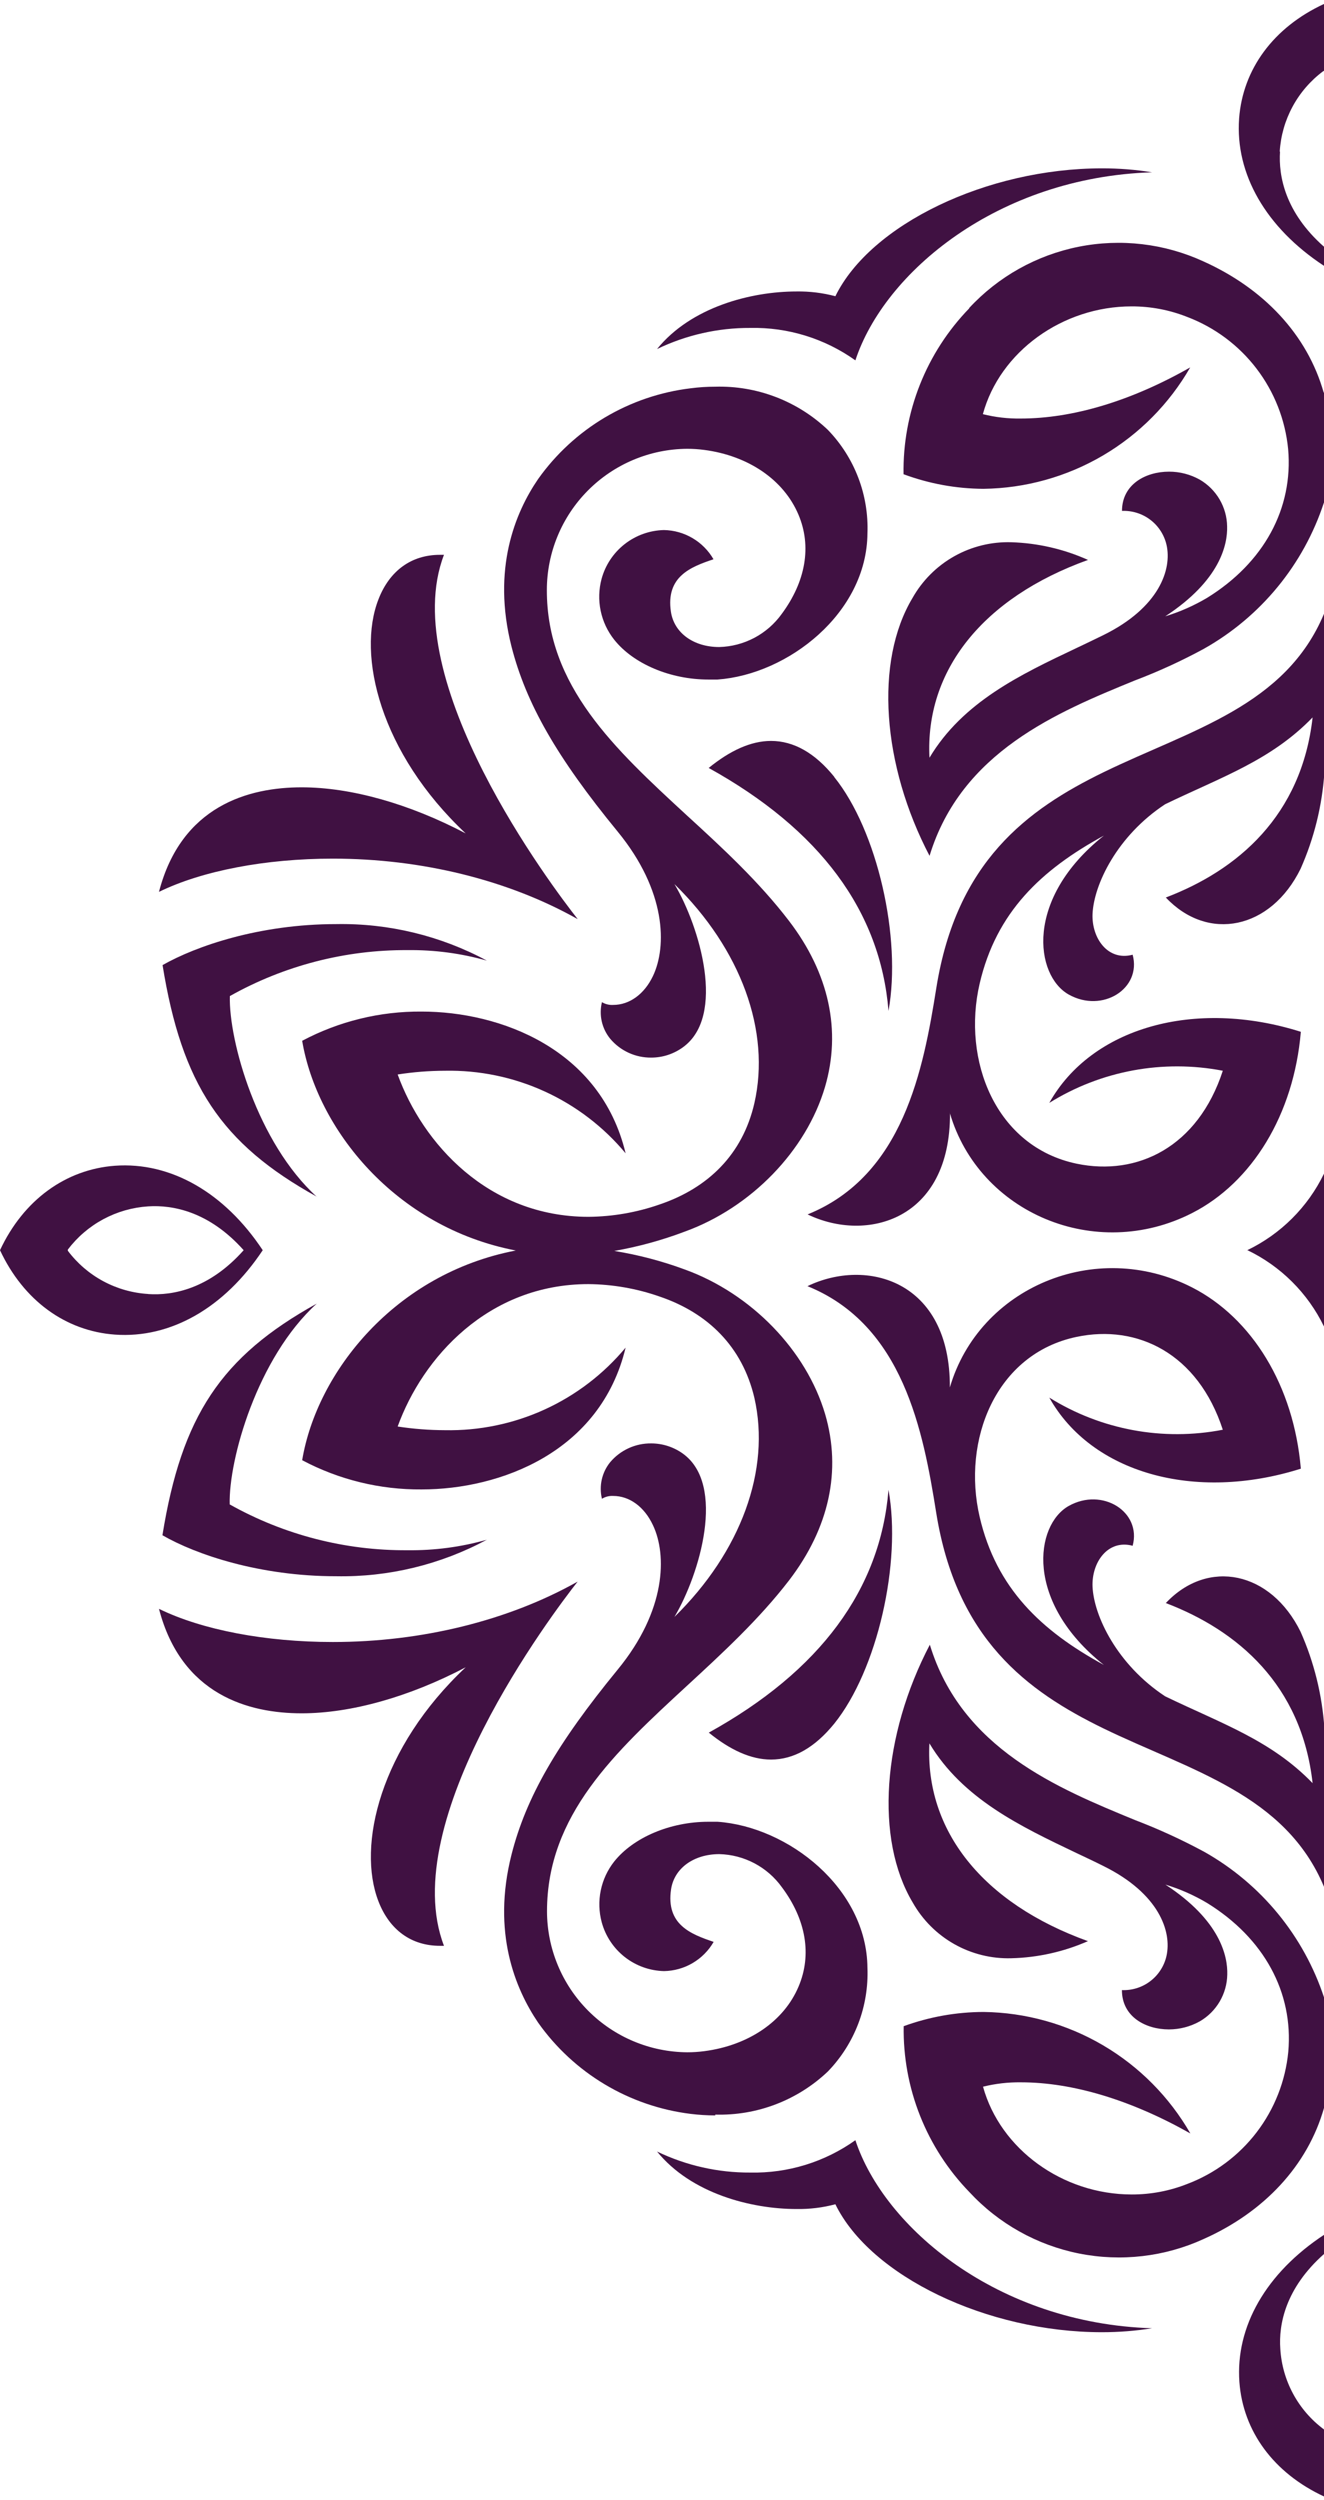 <?xml version="1.0" encoding="UTF-8"?> <svg xmlns="http://www.w3.org/2000/svg" width="152" height="287" viewBox="0 0 152 287" fill="none"> <g clip-path="url(#clip0_125_134)"> <path fill-rule="evenodd" clip-rule="evenodd" d="M143.168 143.521C147.023 141.672 150.137 138.57 152 134.722C153.865 138.569 156.978 141.67 160.832 143.521C156.985 145.359 153.872 148.445 152 152.277C150.137 148.431 147.023 145.332 143.168 143.487V143.521Z" fill="#401142"></path> <path d="M95.778 89.177C93.572 86.443 91.131 85.051 88.514 85.051C86.208 85.051 83.809 86.158 81.36 88.154C94.142 95.233 101.079 104.602 102.002 116.043C103.528 107.655 100.718 95.325 95.778 89.203V89.177Z" fill="#401142"></path> <path d="M146.951 17.405C146.766 20.215 147.546 24.383 151.983 28.308C156.437 24.366 157.225 20.198 157.016 17.405C156.905 15.597 156.402 13.835 155.542 12.242C154.682 10.649 153.484 9.262 152.033 8.178L151.966 8.136L151.899 8.178C150.448 9.262 149.251 10.649 148.391 12.242C147.53 13.835 147.027 15.597 146.917 17.405H146.951ZM151.983 30.506C145.332 26.128 141.792 19.971 142.254 13.605C142.673 7.952 146.187 3.154 151.983 0.462C157.779 3.154 161.302 7.952 161.713 13.605C162.174 19.971 158.634 26.128 151.983 30.506Z" fill="#401142"></path> <path d="M98.202 41.368C101.498 31.303 114.507 20.34 132.264 19.778C130.359 19.471 128.432 19.32 126.502 19.325C113.316 19.325 99.938 25.75 95.904 34.004C94.449 33.617 92.947 33.434 91.442 33.458C86.233 33.458 79.338 35.237 75.43 40.068C78.766 38.457 82.427 37.627 86.132 37.644C90.451 37.553 94.685 38.859 98.202 41.368V41.368Z" fill="#401142"></path> <path d="M111.278 35.387C108.83 37.91 106.902 40.891 105.607 44.16C104.312 47.428 103.674 50.92 103.73 54.436C106.666 55.528 109.772 56.096 112.906 56.113C117.732 56.05 122.459 54.732 126.621 52.288C130.783 49.843 134.237 46.358 136.642 42.173C129.874 46.031 123.147 48.044 117.183 48.044C115.719 48.067 114.259 47.898 112.838 47.541C114.784 40.378 121.973 35.169 129.916 35.169C132.104 35.166 134.273 35.578 136.307 36.386C139.456 37.583 142.209 39.637 144.254 42.315C146.299 44.993 147.555 48.188 147.882 51.542C148.486 58.378 145.089 64.601 138.58 68.627C137.068 69.524 135.455 70.236 133.774 70.749C140.09 66.623 140.937 62.505 140.878 60.424C140.862 59.334 140.564 58.267 140.012 57.326C139.461 56.386 138.676 55.603 137.733 55.056C136.654 54.453 135.438 54.138 134.202 54.142C131.551 54.142 128.817 55.576 128.808 58.646C129.979 58.598 131.129 58.959 132.062 59.668C132.994 60.377 133.65 61.389 133.917 62.53C134.571 65.348 133.078 69.76 126.653 72.913C125.638 73.417 124.598 73.903 123.566 74.398C117.158 77.434 110.54 80.571 106.707 86.98C106.196 76.973 112.83 68.619 124.908 64.274C122.139 63.03 119.153 62.34 116.118 62.245C113.819 62.172 111.544 62.73 109.54 63.86C107.536 64.99 105.88 66.648 104.753 68.653C100.391 75.941 101.264 87.827 106.716 98.244C110.356 86.292 121.402 81.746 130.276 78.114C133.006 77.079 135.663 75.86 138.228 74.465C144.751 70.79 149.662 64.806 151.992 57.69C154.322 64.806 159.232 70.79 165.756 74.465C168.321 75.86 170.977 77.079 173.707 78.114C182.581 81.762 193.636 86.308 197.268 98.244C202.72 87.827 203.592 75.941 199.231 68.653C198.103 66.648 196.448 64.99 194.444 63.86C192.44 62.73 190.165 62.172 187.866 62.245C184.844 62.321 181.866 62.987 179.101 64.207C191.17 68.552 197.805 76.906 197.293 86.912C193.468 80.538 186.842 77.401 180.434 74.331C179.402 73.836 178.362 73.35 177.348 72.846C170.931 69.693 169.43 65.298 170.092 62.463C170.359 61.322 171.015 60.31 171.947 59.601C172.879 58.892 174.03 58.531 175.2 58.579C175.2 55.509 172.449 54.075 169.807 54.075C168.558 54.071 167.33 54.392 166.242 55.006C165.299 55.553 164.514 56.335 163.963 57.276C163.412 58.217 163.113 59.284 163.097 60.374C163.038 62.454 163.885 66.573 170.201 70.699C168.52 70.186 166.907 69.474 165.395 68.577C158.895 64.585 155.489 58.336 156.093 51.525C156.422 48.172 157.679 44.977 159.724 42.3C161.769 39.622 164.52 37.568 167.668 36.369C169.702 35.562 171.871 35.149 174.06 35.153C182.003 35.153 189.157 40.361 191.137 47.524C189.717 47.882 188.256 48.051 186.792 48.028C180.828 48.028 174.102 45.989 167.333 42.156C169.738 46.341 173.192 49.827 177.354 52.271C181.516 54.715 186.243 56.034 191.07 56.096C194.203 56.079 197.309 55.511 200.246 54.419C200.303 50.903 199.666 47.411 198.371 44.142C197.075 40.873 195.147 37.892 192.697 35.371C189.351 31.755 184.949 29.289 180.118 28.325C175.287 27.361 170.275 27.948 165.798 30.003C158.912 33.072 153.862 38.39 151.975 45.1C150.088 38.39 145.047 33.106 138.152 30.003C133.675 27.948 128.663 27.361 123.832 28.325C119.001 29.289 114.599 31.755 111.253 35.371L111.278 35.387Z" fill="#401142"></path> <path d="M66.304 105.483C63.452 101.851 45.452 78.064 50.971 63.687H50.51C47.239 63.687 44.731 65.499 43.456 68.778C40.94 75.203 43.64 86.443 53.462 95.669C46.97 92.255 40.285 90.376 34.632 90.376C28.56 90.376 20.818 92.482 18.251 102.379C23.208 99.955 30.489 98.563 38.214 98.563C48.413 98.563 58.344 101.02 66.304 105.499V105.483Z" fill="#401142"></path> <path d="M36.377 137.389C29.55 131.183 26.253 119.499 26.388 114.34C32.614 110.842 39.644 109.023 46.786 109.064C49.865 109.026 52.933 109.433 55.895 110.272C50.58 107.412 44.618 105.967 38.583 106.078C29.81 106.078 22.512 108.595 18.663 110.784C20.869 124.447 25.373 131.292 36.377 137.373V137.389Z" fill="#401142"></path> <path d="M17.01 148.545C19.837 148.738 24.022 147.958 27.973 143.512C24.022 139.075 19.837 138.295 17.01 138.48C15.206 138.596 13.448 139.1 11.855 139.956C10.263 140.813 8.875 142.003 7.784 143.445V143.512V143.571C8.87 145.018 10.258 146.212 11.851 147.069C13.444 147.926 15.204 148.427 17.01 148.537V148.545ZM30.162 143.512C25.767 150.13 19.585 153.661 13.194 153.2C7.515 152.789 2.701 149.283 8.14321e-05 143.512C2.701 137.733 7.549 134.236 13.194 133.816C19.585 133.355 25.775 136.886 30.162 143.512Z" fill="#401142"></path> <path d="M81.36 198.878C83.809 200.875 86.208 201.982 88.514 201.982C91.131 201.982 93.547 200.598 95.778 197.855C100.718 191.715 103.528 179.402 102.002 171.015C101.079 182.447 94.142 191.825 81.36 198.895V198.878Z" fill="#401142"></path> <path d="M98.202 245.673C94.684 248.18 90.451 249.483 86.132 249.389C82.427 249.409 78.767 248.583 75.43 246.973C79.338 251.796 86.233 253.574 91.442 253.574C92.947 253.599 94.449 253.415 95.904 253.029C99.938 261.291 113.316 267.716 126.502 267.716C128.431 267.717 130.358 267.566 132.264 267.263C114.507 266.701 101.498 255.688 98.202 245.673Z" fill="#401142"></path> <path d="M82.115 242.737C84.493 242.805 86.861 242.401 89.082 241.549C91.303 240.696 93.334 239.413 95.057 237.772C96.573 236.2 97.755 234.337 98.534 232.296C99.312 230.255 99.67 228.078 99.586 225.895C99.519 216.728 90.46 209.682 82.375 209.12C82.031 209.12 81.678 209.12 81.318 209.12C76.956 209.12 72.72 210.915 70.514 213.683C69.747 214.653 69.218 215.79 68.969 217.002C68.72 218.214 68.758 219.467 69.08 220.661C69.51 222.241 70.439 223.64 71.728 224.65C73.017 225.66 74.598 226.226 76.235 226.264C77.393 226.244 78.526 225.925 79.524 225.337C80.522 224.749 81.351 223.912 81.93 222.909C79.288 222.02 76.445 220.913 77.04 216.879C77.401 214.463 79.632 212.836 82.584 212.836C83.991 212.871 85.371 213.232 86.615 213.89C87.859 214.548 88.934 215.484 89.756 216.627C92.54 220.343 93.228 224.402 91.676 228.042C89.999 232.027 85.939 234.794 80.84 235.457C80.197 235.541 79.55 235.583 78.902 235.583C74.627 235.554 70.536 233.838 67.52 230.808C64.504 227.777 62.807 223.679 62.798 219.403C62.798 208.357 70.582 201.152 78.86 193.519C82.936 189.761 87.147 185.886 90.603 181.391C95.199 175.377 96.625 168.809 94.73 162.334C92.574 155.02 86.266 148.503 78.642 145.735C76.011 144.761 73.292 144.045 70.523 143.596C73.287 143.111 76 142.367 78.625 141.373C86.25 138.605 92.557 132.088 94.713 124.774C96.608 118.316 95.182 111.723 90.586 105.718C87.147 101.222 82.936 97.33 78.843 93.589C70.565 85.957 62.748 78.743 62.781 67.705C62.79 63.429 64.487 59.329 67.502 56.298C70.518 53.266 74.609 51.548 78.885 51.517C79.533 51.517 80.18 51.559 80.823 51.643C85.922 52.306 89.974 55.082 91.66 59.066C93.211 62.706 92.498 66.757 89.739 70.481C88.917 71.624 87.842 72.561 86.598 73.219C85.354 73.876 83.974 74.237 82.567 74.273C79.615 74.273 77.384 72.645 77.023 70.221C76.428 66.195 79.271 65.08 81.913 64.199C81.334 63.196 80.505 62.36 79.507 61.772C78.509 61.184 77.376 60.864 76.218 60.844C74.581 60.884 73.001 61.45 71.712 62.46C70.423 63.469 69.494 64.868 69.063 66.447C68.742 67.644 68.706 68.9 68.958 70.113C69.21 71.326 69.743 72.464 70.514 73.434C72.72 76.21 76.956 78.005 81.318 78.005C81.678 78.005 82.031 78.005 82.375 78.005C90.46 77.426 99.519 70.381 99.586 61.23C99.67 59.048 99.312 56.873 98.533 54.833C97.755 52.794 96.572 50.932 95.057 49.361C93.335 47.719 91.304 46.434 89.083 45.58C86.862 44.727 84.493 44.321 82.115 44.388C81.169 44.387 80.225 44.449 79.288 44.572C75.806 44.991 72.45 46.134 69.435 47.926C66.421 49.719 63.814 52.122 61.783 54.981C59.141 58.839 56.465 65.306 58.722 74.222C60.399 80.765 63.913 86.921 70.917 95.468C76.487 102.262 76.579 108.645 74.96 112.042C73.97 114.122 72.267 115.355 70.397 115.355C69.944 115.384 69.493 115.272 69.105 115.036C68.927 115.76 68.919 116.516 69.082 117.244C69.245 117.971 69.575 118.651 70.045 119.23C70.622 119.918 71.343 120.469 72.158 120.845C72.973 121.22 73.861 121.411 74.759 121.403C76.067 121.403 77.341 120.989 78.399 120.22C83.373 116.638 80.336 106.372 77.426 101.482C85.067 108.964 88.498 118.375 86.602 126.645C85.251 132.516 81.293 136.383 75.698 138.27C73.078 139.181 70.327 139.657 67.554 139.679C56.029 139.679 48.505 131.224 45.654 123.34C47.446 123.06 49.258 122.917 51.072 122.912C55.02 122.834 58.936 123.646 62.528 125.286C66.12 126.927 69.297 129.355 71.823 132.39C68.946 120.379 57.405 116.118 48.405 116.118C43.626 116.08 38.913 117.233 34.691 119.473C36.369 129.538 45.335 140.879 59.216 143.546C45.335 146.205 36.369 157.52 34.691 167.618C38.913 169.859 43.626 171.012 48.405 170.973C57.405 170.973 68.946 166.704 71.823 154.693C69.297 157.728 66.12 160.156 62.528 161.797C58.936 163.438 55.02 164.249 51.072 164.171C49.258 164.165 47.447 164.025 45.654 163.751C48.505 155.867 56.029 147.404 67.554 147.404C70.328 147.429 73.079 147.908 75.698 148.822C81.259 150.7 85.218 154.575 86.602 160.447C88.498 168.717 85.067 178.128 77.426 185.61C80.336 180.72 83.373 170.445 78.399 166.863C77.338 166.1 76.065 165.69 74.759 165.689C73.862 165.679 72.974 165.868 72.159 166.242C71.344 166.617 70.622 167.167 70.045 167.853C69.576 168.433 69.248 169.113 69.085 169.84C68.922 170.568 68.929 171.323 69.105 172.047C69.492 171.808 69.943 171.694 70.397 171.72C72.267 171.72 73.97 172.961 74.96 175.075C76.579 178.48 76.487 184.863 70.917 191.649C63.913 200.196 60.382 206.352 58.722 212.894C56.465 221.819 59.141 228.286 61.783 232.186C63.812 235.053 66.416 237.465 69.431 239.267C72.445 241.07 75.802 242.223 79.288 242.654C80.226 242.77 81.17 242.829 82.115 242.83V242.737Z" fill="#401142"></path> <path d="M66.304 181.558C58.361 186.029 48.413 188.487 38.214 188.487C30.489 188.487 23.208 187.103 18.251 184.679C20.818 194.568 28.56 196.673 34.632 196.673C40.285 196.673 46.97 194.794 53.462 191.389C43.64 200.615 40.956 211.854 43.456 218.279C44.731 221.559 47.239 223.362 50.51 223.362H50.971C45.452 208.986 63.452 185.199 66.304 181.567V181.558Z" fill="#401142"></path> <path d="M18.663 176.241C22.512 178.455 29.81 180.938 38.583 180.938C44.618 181.049 50.58 179.604 55.895 176.744C52.933 177.583 49.865 177.99 46.786 177.952C39.64 178.003 32.603 176.191 26.371 172.693C26.237 167.543 29.533 155.859 36.36 149.643C25.364 155.733 20.852 162.569 18.646 176.241H18.663Z" fill="#401142"></path> <path d="M157.049 269.628C157.242 266.818 156.454 262.65 152.017 258.724C147.563 262.666 146.783 266.835 146.984 269.628C147.093 271.436 147.596 273.198 148.456 274.791C149.317 276.385 150.515 277.772 151.966 278.854L152.033 278.905L152.101 278.854C153.552 277.772 154.75 276.385 155.611 274.791C156.471 273.198 156.974 271.436 157.083 269.628H157.049ZM152.017 256.527C158.668 260.905 162.208 267.061 161.746 273.436C161.335 279.089 157.813 283.887 152.017 286.579C146.221 283.887 142.706 279.089 142.287 273.436C141.826 267.061 145.365 260.905 152.017 256.527Z" fill="#401142"></path> <path d="M192.722 251.645C195.173 249.124 197.102 246.143 198.397 242.874C199.693 239.605 200.329 236.112 200.271 232.597C197.33 231.523 194.225 230.969 191.095 230.961C186.268 231.026 181.541 232.346 177.379 234.791C173.217 237.237 169.763 240.724 167.358 244.91C174.127 241.051 180.854 239.038 186.817 239.038C188.281 239.019 189.741 239.188 191.162 239.542C189.216 246.713 182.028 251.913 174.085 251.913C171.896 251.917 169.727 251.504 167.693 250.697C164.544 249.499 161.792 247.446 159.747 244.768C157.702 242.09 156.445 238.894 156.119 235.541C155.515 228.713 158.912 222.49 165.42 218.464C166.93 217.563 168.544 216.851 170.226 216.342C163.911 220.46 163.063 224.578 163.122 226.667C163.14 227.756 163.439 228.823 163.99 229.764C164.541 230.704 165.326 231.486 166.267 232.035C167.356 232.646 168.584 232.966 169.832 232.966C172.474 232.966 175.209 231.531 175.225 228.453C174.055 228.502 172.905 228.14 171.972 227.431C171.04 226.722 170.384 225.71 170.117 224.57C169.455 221.76 170.956 217.348 177.373 214.194C178.388 213.683 179.428 213.196 180.459 212.71C186.867 209.673 193.494 206.536 197.318 200.128C197.83 210.135 191.195 218.489 179.126 222.834C181.894 224.054 184.875 224.721 187.899 224.796C190.197 224.87 192.472 224.312 194.476 223.184C196.479 222.056 198.136 220.4 199.264 218.397C203.626 211.099 202.754 199.214 197.302 188.797C193.67 200.757 182.615 205.295 173.741 208.927C171.014 209.969 168.358 211.188 165.789 212.576C159.268 216.252 154.358 222.236 152.025 229.351C149.693 222.236 144.783 216.252 138.261 212.576C135.693 211.188 133.037 209.969 130.31 208.927C121.436 205.278 110.389 200.741 106.749 188.797C101.297 199.214 100.425 211.099 104.786 218.397C105.914 220.393 107.565 222.044 109.562 223.171C111.559 224.297 113.826 224.856 116.118 224.788C119.145 224.712 122.128 224.045 124.9 222.825C112.822 218.48 106.187 210.126 106.699 200.12C110.532 206.503 117.15 209.64 123.558 212.701C124.59 213.188 125.63 213.674 126.645 214.186C133.061 217.34 134.562 221.735 133.908 224.561C133.642 225.702 132.986 226.714 132.053 227.423C131.121 228.132 129.97 228.493 128.8 228.445C128.8 231.523 131.543 232.957 134.193 232.957C135.439 232.956 136.663 232.636 137.75 232.026C138.692 231.478 139.476 230.696 140.027 229.755C140.578 228.815 140.877 227.748 140.895 226.658C140.954 224.57 140.107 220.451 133.791 216.333C135.473 216.842 137.087 217.555 138.597 218.455C145.106 222.481 148.503 228.705 147.899 235.532C147.573 238.886 146.317 242.082 144.272 244.76C142.226 247.438 139.474 249.492 136.324 250.689C134.29 251.496 132.121 251.909 129.932 251.905C121.989 251.905 114.835 246.705 112.855 239.533C114.276 239.18 115.736 239.011 117.2 239.03C123.164 239.03 129.891 241.077 136.659 244.901C134.254 240.716 130.8 237.229 126.638 234.783C122.476 232.337 117.749 231.017 112.922 230.953C109.792 230.961 106.687 231.514 103.746 232.588C103.69 236.104 104.328 239.596 105.623 242.864C106.919 246.133 108.846 249.114 111.295 251.637C114.642 255.25 119.044 257.716 123.874 258.681C128.704 259.647 133.715 259.063 138.194 257.013C145.089 253.935 150.13 248.625 152.017 241.915C153.904 248.583 158.954 253.901 165.84 257.013C170.318 259.063 175.33 259.647 180.16 258.681C184.99 257.716 189.392 255.25 192.739 251.637L192.722 251.645Z" fill="#401142"></path> <path fill-rule="evenodd" clip-rule="evenodd" d="M109.047 127.768C112.402 139.234 125.755 144.913 136.852 139.251C143.73 135.745 148.536 127.961 149.341 118.441C137.12 114.583 125.286 117.98 120.463 126.602C126.401 122.906 133.515 121.588 140.383 122.912C137.523 131.685 130.561 135.032 123.608 133.581C114.281 131.635 110.423 121.687 112.469 112.905C114.373 104.719 119.523 99.846 126.728 95.921C117.577 103.184 118.827 111.991 122.694 114.164C126.56 116.336 131.081 113.484 130.033 109.592C127.181 110.356 125.311 107.68 125.428 104.904C125.579 101.549 128.238 95.954 133.757 92.322C140.207 89.202 145.919 87.29 150.692 82.35C149.425 93.648 142.069 99.896 133.841 103.025C138.672 108.158 145.894 106.699 149.316 99.72C150.862 96.234 151.785 92.504 152.042 88.699C152.283 92.496 153.183 96.223 154.701 99.712C158.123 106.69 165.353 108.15 170.176 103.017C161.948 99.888 154.592 93.639 153.334 82.341C158.098 87.315 163.81 89.194 170.268 92.314C175.779 95.954 178.446 101.54 178.589 104.895C178.706 107.672 176.836 110.347 173.984 109.584C172.919 113.476 177.423 116.344 181.323 114.155C185.223 111.966 186.44 103.176 177.289 95.912C184.477 99.838 189.627 104.711 191.548 112.897C193.594 121.679 189.736 131.627 180.409 133.573C173.43 135.024 166.469 131.677 163.634 122.904C170.502 121.58 177.616 122.898 183.554 126.594C178.731 117.972 166.896 114.575 154.676 118.433C155.514 127.953 160.287 135.737 167.165 139.243C178.262 144.904 191.648 139.243 194.97 127.76C194.903 140.09 204.557 142.673 211.317 139.402C200.321 134.956 198.04 122.753 196.538 113.4C194.223 98.923 186.146 92.935 177.331 88.64C167.358 83.784 156.445 81.091 152.017 70.414C147.588 81.075 136.676 83.784 126.703 88.64C117.888 92.935 109.81 98.923 107.495 113.4C106.002 122.753 103.713 134.956 92.716 139.402C99.477 142.673 109.131 140.09 109.064 127.76L109.047 127.768ZM109.047 159.264C112.402 147.798 125.755 142.128 136.852 147.781C143.73 151.296 148.536 159.071 149.341 168.591C137.12 172.449 125.286 169.06 120.463 160.43C126.398 164.133 133.515 165.452 140.383 164.12C137.523 155.347 130.561 152 123.608 153.46C114.281 155.405 110.423 165.353 112.469 174.127C114.373 182.313 119.523 187.194 126.728 191.12C117.577 183.856 118.827 175.041 122.694 172.868C126.56 170.696 131.081 173.548 130.033 177.44C127.181 176.676 125.311 179.352 125.428 182.137C125.579 185.492 128.238 191.078 133.757 194.718C140.207 197.838 145.919 199.751 150.692 204.691C149.425 193.393 142.069 187.152 133.841 184.016C138.672 178.882 145.894 180.35 149.316 187.32C150.861 190.81 151.784 194.543 152.042 198.35C152.283 194.547 153.183 190.815 154.701 187.32C158.123 180.35 165.353 178.882 170.176 184.016C161.948 187.152 154.592 193.393 153.334 204.691C158.098 199.725 163.81 197.838 170.268 194.718C175.779 191.078 178.446 185.492 178.589 182.137C178.706 179.352 176.836 176.676 173.984 177.44C172.919 173.548 177.423 170.688 181.323 172.868C185.223 175.049 186.44 183.856 177.289 191.12C184.477 187.194 189.627 182.313 191.548 174.127C193.594 165.353 189.736 155.405 180.409 153.46C173.43 152 166.469 155.347 163.634 164.12C170.502 165.452 177.619 164.133 183.554 160.43C178.731 169.06 166.896 172.449 154.676 168.591C155.514 159.071 160.287 151.296 167.165 147.781C178.262 142.128 191.648 147.781 194.97 159.264C194.903 146.934 204.557 144.359 211.317 147.63C200.321 152.076 198.04 164.271 196.538 173.632C194.223 188.109 186.146 194.106 177.331 198.4C167.358 203.257 156.445 205.949 152.017 216.627C147.571 205.957 136.659 203.248 126.686 198.409C117.871 194.114 109.794 188.117 107.479 173.64C105.986 164.288 103.696 152.092 92.7 147.639C99.46 144.367 109.114 146.942 109.047 159.272V159.264Z" fill="#401142"></path> </g> <defs> <clipPath id="clip0_125_134"> <rect width="152" height="287" fill="white" transform="matrix(-1 0 0 1 152 0)"></rect> </clipPath> </defs> </svg> 